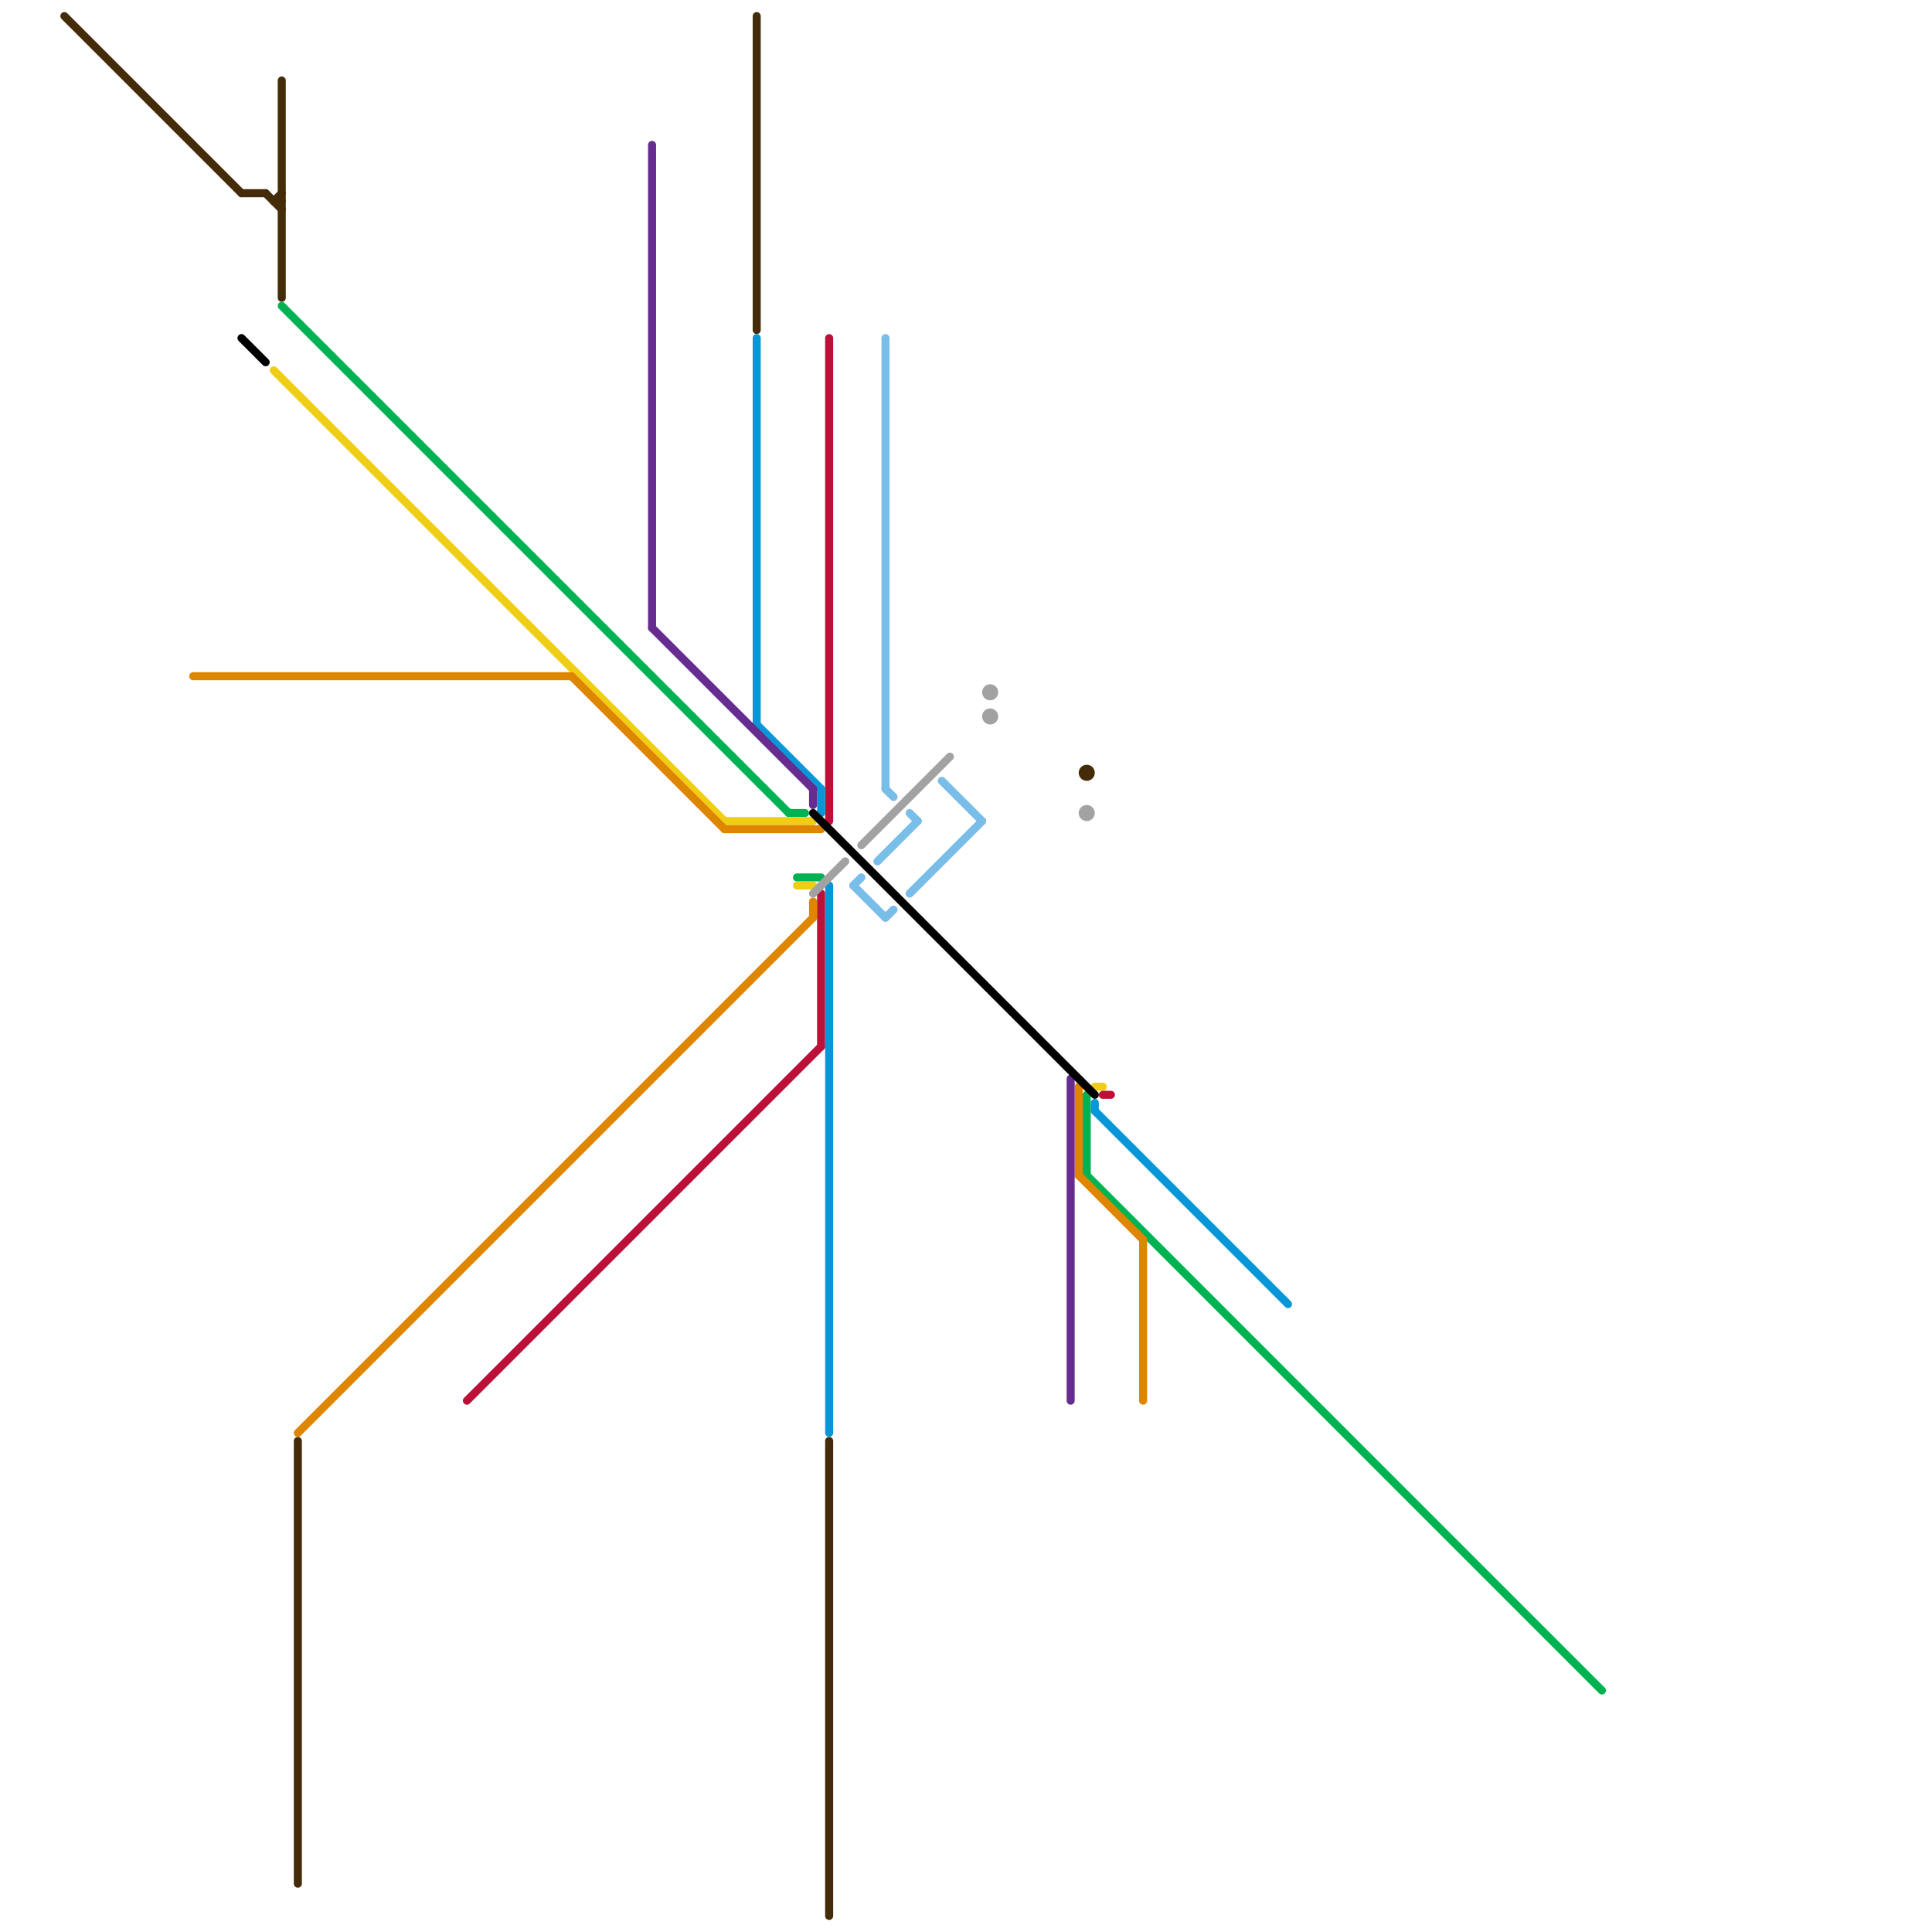 
<svg version="1.1" xmlns="http://www.w3.org/2000/svg" viewBox="0 0 240 240">
<style>text { font: 1px Helvetica; font-weight: 600; white-space: pre; dominant-baseline: central; } line { stroke-width: 1; fill: none; stroke-linecap: round; stroke-linejoin: round; } .c0 { stroke: #442b09 } .c1 { stroke: #00b251 } .c2 { stroke: #f0ce15 } .c3 { stroke: #df8600 } .c4 { stroke: #bd1038 } .c5 { stroke: #0896d7 } .c6 { stroke: #662c90 } .c7 { stroke: #000000 } .c8 { stroke: #a2a2a2 } .c9 { stroke: #79bde9 }</style><defs><g id="wm-xf"><circle r="1.2" fill="#000"/><circle r="0.9" fill="#fff"/><circle r="0.6" fill="#000"/><circle r="0.3" fill="#fff"/></g><g id="wm"><circle r="0.6" fill="#000"/><circle r="0.3" fill="#fff"/></g></defs><line class="c0" x1="33" y1="24" x2="35" y2="26"/><line class="c0" x1="30" y1="24" x2="33" y2="24"/><line class="c0" x1="37" y1="179" x2="37" y2="234"/><line class="c0" x1="8" y1="2" x2="30" y2="24"/><line class="c0" x1="34" y1="25" x2="35" y2="25"/><line class="c0" x1="103" y1="179" x2="103" y2="238"/><line class="c0" x1="94" y1="2" x2="94" y2="41"/><line class="c0" x1="34" y1="25" x2="35" y2="24"/><line class="c0" x1="35" y1="10" x2="35" y2="37"/><circle cx="135" cy="96" r="1" fill="#442b09" /><line class="c1" x1="98" y1="101" x2="100" y2="101"/><line class="c1" x1="99" y1="109" x2="102" y2="109"/><line class="c1" x1="135" y1="146" x2="199" y2="210"/><line class="c1" x1="35" y1="38" x2="98" y2="101"/><line class="c1" x1="135" y1="136" x2="135" y2="146"/><line class="c2" x1="34" y1="46" x2="90" y2="102"/><line class="c2" x1="99" y1="110" x2="101" y2="110"/><line class="c2" x1="136" y1="135" x2="137" y2="135"/><line class="c2" x1="90" y1="102" x2="101" y2="102"/><line class="c3" x1="90" y1="103" x2="102" y2="103"/><line class="c3" x1="37" y1="178" x2="101" y2="114"/><line class="c3" x1="142" y1="154" x2="142" y2="174"/><line class="c3" x1="71" y1="84" x2="90" y2="103"/><line class="c3" x1="134" y1="146" x2="142" y2="154"/><line class="c3" x1="24" y1="84" x2="71" y2="84"/><line class="c3" x1="101" y1="112" x2="101" y2="114"/><line class="c3" x1="134" y1="135" x2="134" y2="146"/><line class="c4" x1="102" y1="111" x2="102" y2="130"/><line class="c4" x1="103" y1="42" x2="103" y2="102"/><line class="c4" x1="137" y1="136" x2="138" y2="136"/><line class="c4" x1="58" y1="174" x2="102" y2="130"/><line class="c5" x1="94" y1="90" x2="102" y2="98"/><line class="c5" x1="136" y1="138" x2="160" y2="162"/><line class="c5" x1="136" y1="137" x2="136" y2="138"/><line class="c5" x1="102" y1="98" x2="102" y2="101"/><line class="c5" x1="103" y1="110" x2="103" y2="178"/><line class="c5" x1="94" y1="42" x2="94" y2="90"/><line class="c6" x1="133" y1="134" x2="133" y2="174"/><line class="c6" x1="81" y1="78" x2="101" y2="98"/><line class="c6" x1="101" y1="98" x2="101" y2="100"/><line class="c6" x1="81" y1="18" x2="81" y2="78"/><line class="c7" x1="101" y1="101" x2="136" y2="136"/><line class="c7" x1="30" y1="42" x2="33" y2="45"/><line class="c8" x1="107" y1="105" x2="118" y2="94"/><line class="c8" x1="101" y1="111" x2="105" y2="107"/><circle cx="123" cy="86" r="1" fill="#a2a2a2" /><circle cx="135" cy="101" r="1" fill="#a2a2a2" /><circle cx="123" cy="89" r="1" fill="#a2a2a2" /><line class="c9" x1="110" y1="114" x2="111" y2="113"/><line class="c9" x1="110" y1="42" x2="110" y2="98"/><line class="c9" x1="117" y1="97" x2="122" y2="102"/><line class="c9" x1="109" y1="107" x2="114" y2="102"/><line class="c9" x1="106" y1="110" x2="110" y2="114"/><line class="c9" x1="113" y1="111" x2="122" y2="102"/><line class="c9" x1="106" y1="110" x2="107" y2="109"/><line class="c9" x1="113" y1="101" x2="114" y2="102"/><line class="c9" x1="110" y1="98" x2="111" y2="99"/>
</svg>
